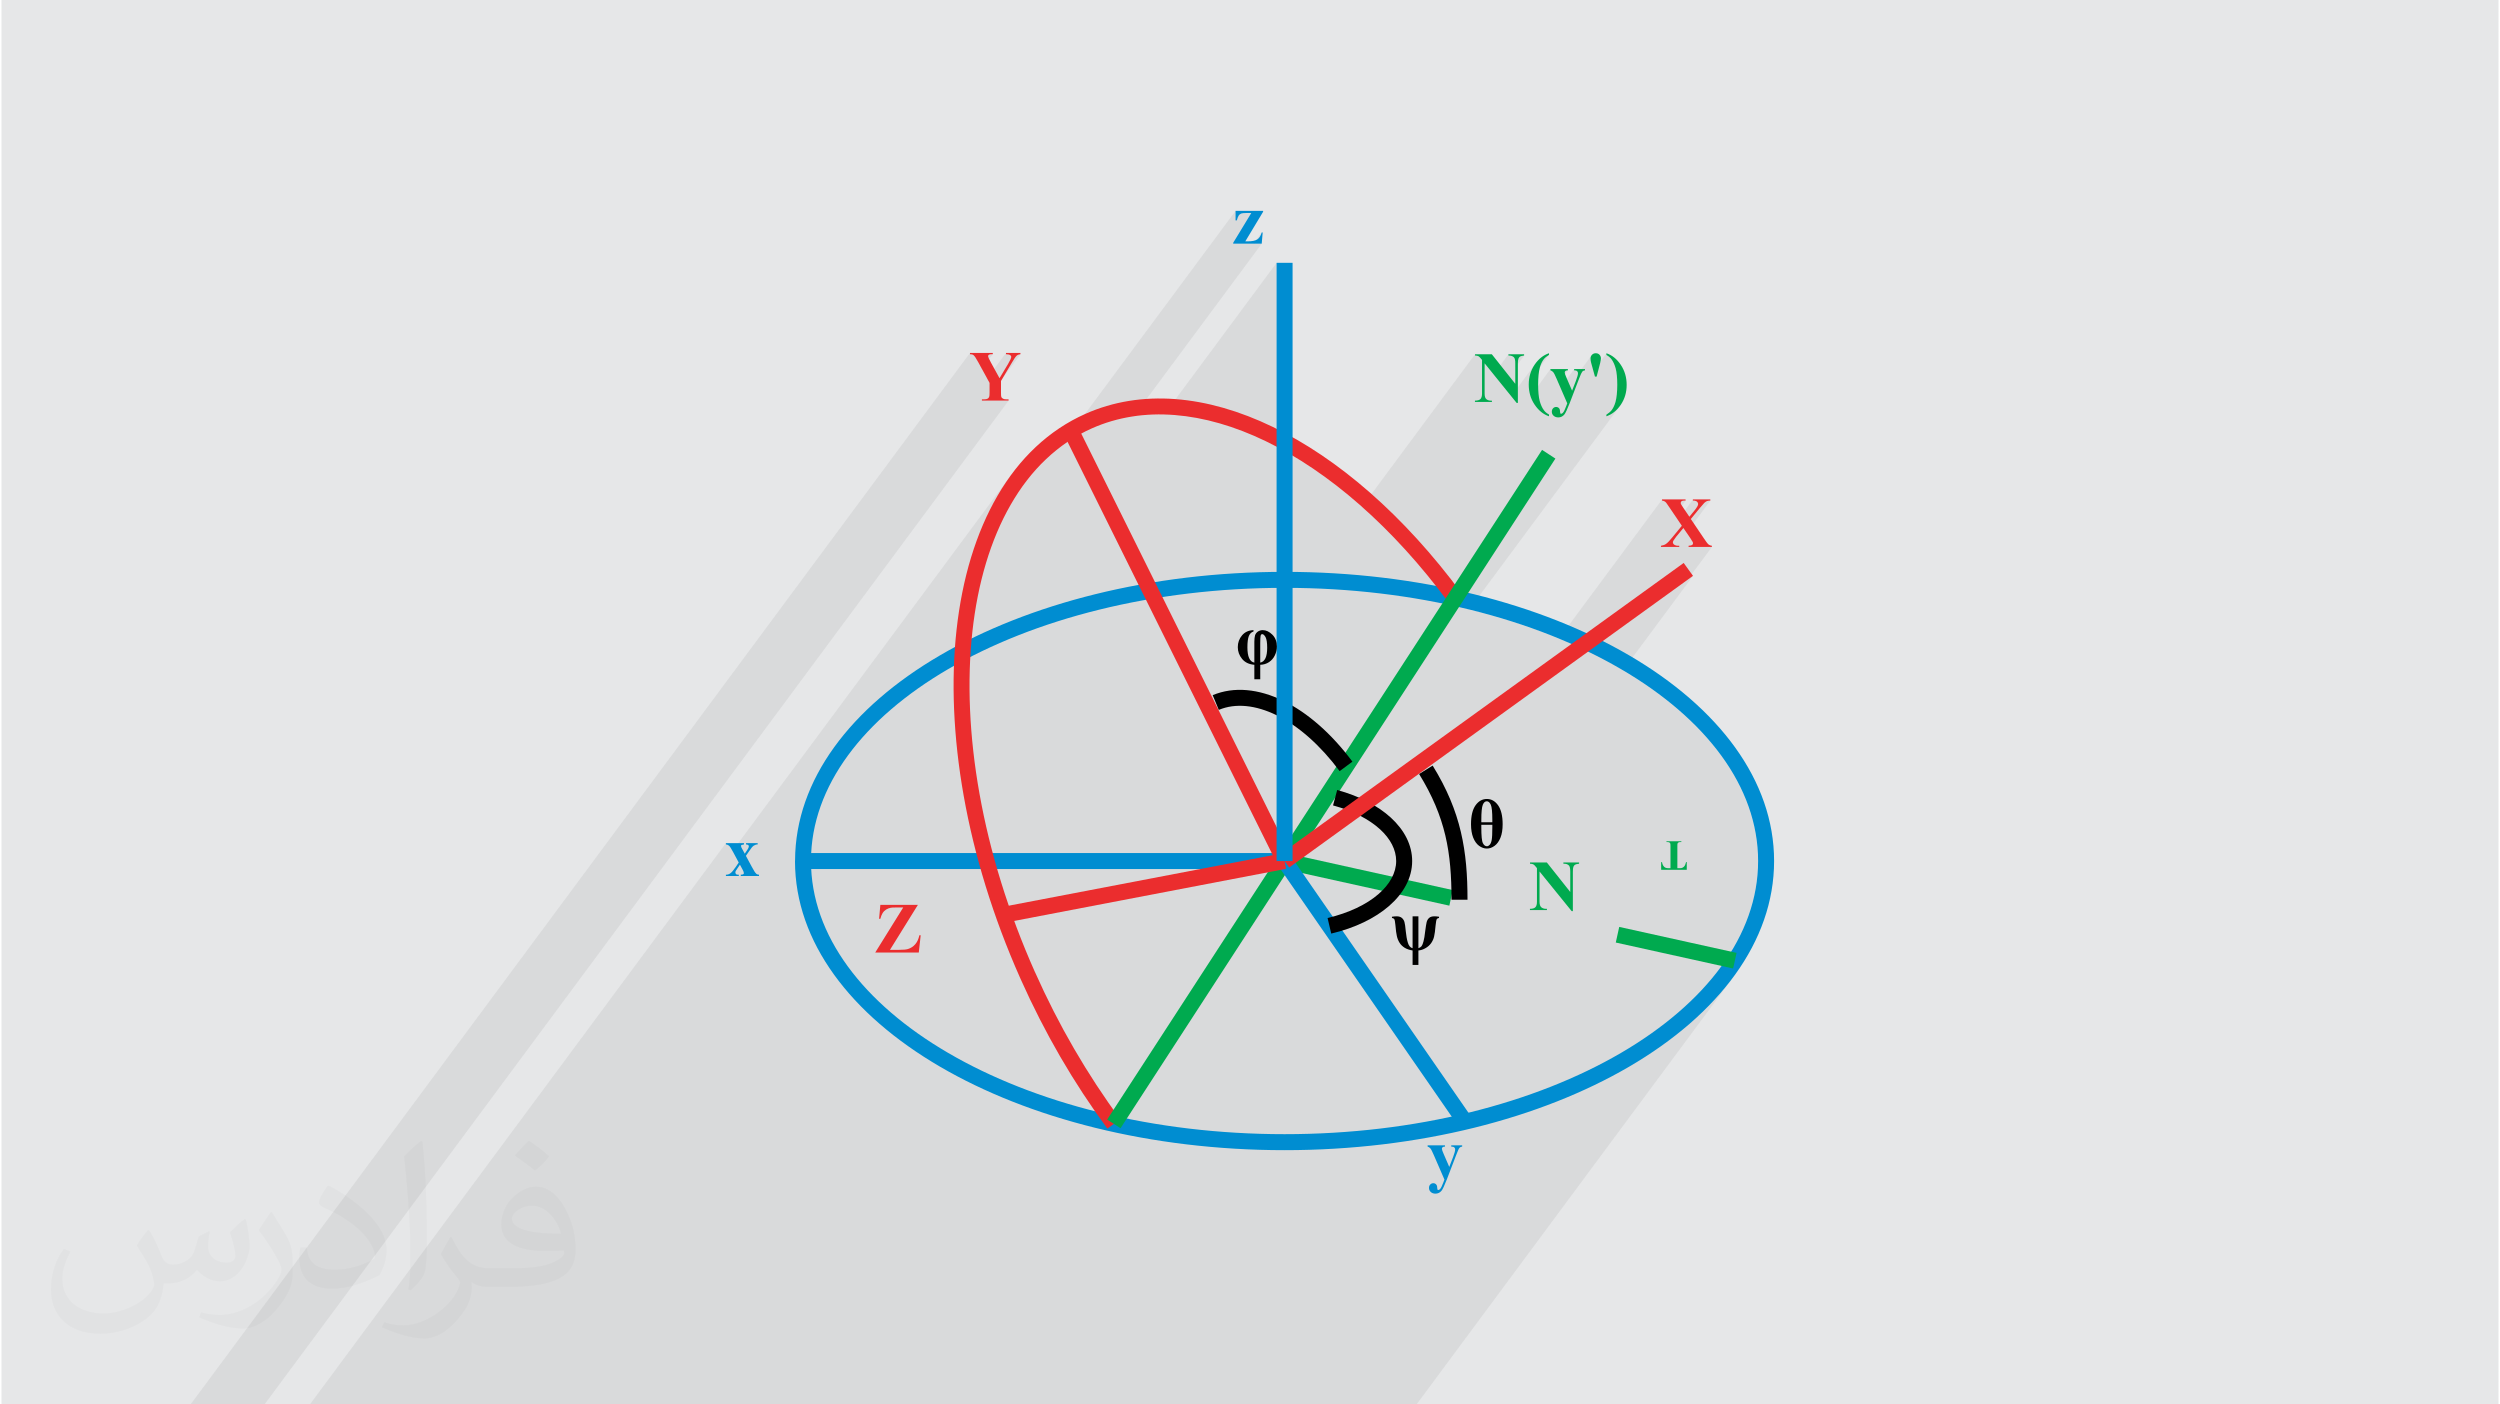 <?xml version="1.0" encoding="UTF-8"?>
<!DOCTYPE svg PUBLIC "-//W3C//DTD SVG 1.0//EN" "http://www.w3.org/TR/2001/REC-SVG-20010904/DTD/svg10.dtd">
<!-- Creator: CorelDRAW 2017 -->
<svg xmlns="http://www.w3.org/2000/svg" xml:space="preserve" width="356px" height="200px" version="1.0" style="shape-rendering:geometricPrecision; text-rendering:geometricPrecision; image-rendering:optimizeQuality; fill-rule:evenodd; clip-rule:evenodd"
viewBox="0 0 35600 20024"
 xmlns:xlink="http://www.w3.org/1999/xlink">
 <defs>
  <style type="text/css">
   <![CDATA[
    .fil5 {fill:#00AA4F}
    .fil0 {fill:#E6E7E8}
    .fil7 {fill:black;fill-rule:nonzero}
    .fil3 {fill:#008DD1;fill-rule:nonzero}
    .fil6 {fill:#00AA4F;fill-rule:nonzero}
    .fil4 {fill:#EB2D2E;fill-rule:nonzero}
    .fil1 {fill:#373435;fill-opacity:0.031}
    .fil2 {fill:#373435;fill-opacity:0.078}
   ]]>
  </style>
 </defs>
 <g id="Layer_x0020_1">
  <g id="_2568249686416">
   <path class="fil0" d="M0 0l35600 0 0 20024 -35600 0 0 -20024z"/>
   <path class="fil1" d="M2102 17537c67,103 111,202 155,311 31,64 48,183 198,183 44,0 107,-14 163,-45 63,-33 111,-82 135,-159l61 -200 145 -72 10 9c-19,76 -24,148 -24,206 0,169 145,233 262,233 68,0 128,-33 128,-95 0,-81 -34,-215 -78,-338 68,-68 136,-136 214,-191l12 7c34,143 53,285 53,381 0,92 -41,195 -75,263 -70,132 -194,237 -344,237 -114,0 -240,-57 -327,-163l-5 0c-83,101 -209,193 -412,193l-63 0c-10,134 -39,229 -82,314 -122,236 -480,403 -817,403 -470,0 -705,-272 -705,-631 0,-224 72,-432 184,-577l92 37c-70,134 -116,261 -116,384 0,339 274,500 591,500 293,0 657,-189 722,-404 -24,-237 -114,-348 -250,-565 42,-72 95,-144 160,-220l13 0 0 0 0 -1 0 0zm5414 -1273c99,62 196,136 290,221 -53,75 -118,143 -201,202 -94,-77 -189,-143 -286,-213 66,-74 131,-146 197,-210l0 0zm51 925c-160,0 -291,105 -291,184 0,166 320,219 702,217 -48,-197 -215,-401 -411,-401zm-359 894c208,0 390,-6 528,-41 155,-39 286,-117 286,-171 0,-14 0,-31 -5,-46 -87,9 -186,9 -274,9 -281,0 -496,-64 -581,-222 -22,-44 -36,-94 -36,-149 0,-153 65,-303 181,-406 97,-84 204,-138 313,-138 196,0 354,159 463,408 60,136 101,292 101,490 0,132 -36,243 -118,326 -153,148 -434,204 -865,204l-197 0 0 0 -51 0c-106,0 -184,-19 -244,-66l-10 0c2,24 5,49 5,72 0,97 -32,221 -97,319 -192,286 -400,410 -579,410 -182,0 -405,-70 -606,-161l36 -70c66,27 155,45 279,45 325,0 751,-313 804,-616 -12,-26 -33,-59 -65,-94 -94,-113 -155,-208 -211,-307 49,-94 92,-171 134,-239l16 -2c139,282 265,445 546,445l43 0 0 0 204 0 0 0 0 0 0 0zm-1406 299c24,-130 26,-276 26,-412l0 -202c0,-377 -48,-924 -87,-1281 68,-74 163,-160 238,-219l21 7c51,449 64,971 64,1449 0,126 -5,250 -17,341 -8,113 -73,200 -214,331l-31 -13 0 0 0 -1 0 0zm-1447 -595c7,176 94,316 397,316 189,0 349,-49 526,-133 31,-14 48,-33 48,-49 0,-112 -84,-257 -228,-392 -138,-126 -322,-237 -494,-310 -58,-26 -77,-52 -77,-76 0,-53 68,-159 123,-235l20 -2c196,103 416,254 579,425 148,158 240,316 240,489 0,127 -39,250 -102,361 -216,108 -446,191 -674,191 -276,0 -465,-129 -465,-434 0,-33 0,-85 12,-151l95 0 0 0 0 0 0 0zm-500 -503l172 278c63,103 121,214 121,391l0 227c0,183 -117,379 -306,572 -147,132 -278,188 -399,188 -180,0 -386,-56 -623,-159l26 -70c76,21 163,37 270,37 341,-2 690,-251 850,-556 19,-35 27,-68 27,-91 0,-35 -20,-74 -34,-109 -87,-165 -184,-315 -291,-453 56,-87 111,-173 172,-256l15 1 0 0 0 0 0 0z"/>
   <path class="fil2" d="M24363 7137l-339 458 54 78 6 10 6 10 6 8 4 7 4 7 4 6 2 5 3 4 0 2 1 2 1 2 0 2 0 2 1 2 0 2 0 2 0 4 -1 3 -1 3 -1 2 -2 3 -1 3 -26 34 301 0 -348 469 79 -57 -999 1347 194 118 209 141 198 147 186 152 174 158 161 162 147 167 134 171 119 176 105 180 90 183 75 187 58 190 43 193 26 195 8 199 -8 198 -26 195 -43 193 -58 190 -75 187 -90 184 -85 145 78 17 -25 112 -24 111 -509 687 71 -66 170 -173 156 -179 141 -183 -4544 6130 -94 0 -57 0 -58 0 -75 0 -255 0 -334 0 -924 0 -72 0 -19 0 -14 0 -38 0 -39 0 -64 0 -3 0 -29 0 -24 0 -30 0 -27 0 -6 0 -6 0 -40 0 -22 0 -13 0 0 0 -9 0 -67 0 -28 0 -33 0 -7 0 -181 0 -13 0 -403 0 -17 0 -223 0 -142 0 -31 0 -51 0 -111 0 -49 0 -13 0 0 0 -13 0 -244 0 -72 0 -147 0 -13 0 -458 0 -38 0 -12 0 -49 0 -35 0 -68 0 -1 0 -8 0 -25 0 -11 0 -5 0 -14 0 -6 0 -11 0 -3 0 -1 0 -15 0 -8 0 -87 0 -79 0 -27 0 -81 0 -31 0 -13 0 -6 0 -13 0 -102 0 -46 0 -34 0 -50 0 -10 0 -11 0 -16 0 -6 0 -1 0 -12 0 -1 0 -73 0 -13 0 -12 0 -10 0 -13 0 0 0 -35 0 -56 0 -52 0 -140 0 -125 0 -19 0 -13 0 -128 0 -216 0 -188 0 -29 0 -513 0 -100 0 -41 0 -41 0 -100 0 -69 0 -20 0 -10 0 -1 0 -19 0 -20 0 -7 0 -12 0 -45 0 0 0 -29 0 -17 0 -12 0 -7 0 -18 0 -2 0 -17 0 -11 0 -1 0 -15 0 -6 0 -169 0 -82 0 -147 0 -138 0 -3 0 -21 0 -36 0 -29 0 -9 0 -10 0 -28 0 -65 0 -31 0 -25 0 -3 0 -26 0 -11 0 -90 0 -13 0 -58 0 -18 0 -29 0 -220 0 -13 0 -106 0 -16 0 -49 0 -28 0 -73 0 -26 0 -47 0 -142 0 -31 0 -51 0 -111 0 -49 0 -13 0 0 0 -13 0 -104 0 -39 0 -45 0 -56 0 -4 0 -9 0 -59 0 -25 0 -8 0 -15 0 -6 0 -93 0 -13 0 -87 0 -11 0 -40 0 -34 0 -57 0 -18 0 -5 0 -100 0 -344 0 -208 0 -705 0 -136 0 -38 0 -281 0 -165 0 -77 0 -206 0 -19 0 -10 0 -118 0 -1137 0 -389 0 -26 0 -99 0 0 0 -19 0 -8 0 -11 0 -131 0 -138 0 -9 0 -53 0 -5 0 -11 0 -6 0 -111 0 -17 0 -7 0 -94 0 -6 0 -19 0 -13 0 -16 0 0 0 -42 0 -22 0 -8 0 -31 0 -13 0 -21 0 -5 0 -7 0 -34 0 -13 0 -34 0 -13 0 -15 0 -32 0 0 0 -64 0 -162 0 -13 0 5932 -8003 0 18 6 0 6 1 6 2 5 2 5 3 6 3 5 3 5 4 5 5 6 7 6 9 7 10 8 12 8 14 9 16 1 1 4031 -5438 -131 180 -121 192 -110 204 -100 215 -89 226 -65 195 784 -1057 130 -157 65 -66 326 -440 38 77 2414 -3256 0 127 45 -60 3 -4 4 -5 4 -4 4 -3 4 -4 5 -3 5 -2 5 -3 6 -2 6 -1 8 -2 8 -1 9 -1 10 -1 11 0 11 0 76 0 -258 425 0 12 289 0 118 -160 -6 17 -6 16 -7 15 -8 13 -8 12 -64 87 99 0 -1826 2462 125 -16 152 -10 154 -1 4 1 1603 -2163 0 2621 15 8 168 93 169 102 168 110 168 118 167 126 167 133 166 141 29 27 1612 -2175 0 18 8 0 7 1 6 1 7 1 5 1 5 2 5 1 5 2 4 3 4 3 5 4 4 4 5 5 5 5 5 6 6 7 14 17 0 97 37 -49 127 157 212 -286 0 18 14 0 13 1 11 2 11 3 9 4 9 5 7 6 7 7 4 6 4 8 3 8 2 10 2 11 1 12 1 14 0 3 53 -70 3 -4 3 -4 3 -3 3 -2 4 -3 4 -2 5 -2 6 -2 6 -2 8 -2 9 -1 9 -2 10 -1 -126 170 0 233 -96 130 38 47 355 -479 -21 29 -20 32 -17 32 -14 34 -12 35 -9 36 -6 35 206 -278 6 -8 8 -8 8 -9 9 -8 10 -8 11 -8 12 -9 13 -8 -288 387 -1 37 1 39 4 39 7 38 9 36 4 11 284 -384 0 18 6 2 5 2 5 2 5 3 5 4 5 3 4 4 4 5 4 5 5 8 6 9 6 11 6 14 7 15 8 16 8 19 15 34 106 -142 2 -3 2 -2 3 -2 3 -2 4 -1 4 -2 4 -1 5 0 6 -1 6 0 -135 180 29 65 195 -263 0 18 7 0 7 1 6 1 6 1 5 2 5 2 4 2 3 3 3 3 2 3 2 3 2 4 1 4 1 4 1 4 0 5 0 5 195 -264 -4 6 -4 7 -3 6 -2 7 -2 7 -1 8 0 8 0 8 1 7 0 8 2 8 1 9 2 8 2 9 2 9 30 108 186 -250 0 25 11 6 11 7 10 8 10 7 8 8 9 8 7 9 7 8 9 13 9 14 8 15 8 17 7 17 7 18 6 19 6 20 5 21 4 24 4 25 3 28 2 30 2 32 1 34 1 36 -1 38 -1 36 -2 34 -3 31 -3 30 -4 27 -5 26 -6 23 -5 17 -5 16 -6 16 -7 15 -7 14 -7 13 -8 12 -8 12 -62 84 15 -6 28 -14 27 -16 27 -20 25 -21 23 -25 23 -27 -2141 2889 12 3 151 39 149 40 147 43 146 44 143 47 141 49 138 50 137 53 116 47 1471 -1984 0 17 5 1 6 1 5 1 4 1 5 2 4 1 4 2 3 2 3 2 3 2 4 2 3 3 3 3 4 4 3 3 3 4 2 3 4 4 4 7 5 7 7 10 8 12 9 13 10 15 46 67 117 -158 2 -2 3 -3 3 -2 3 -2 5 -1 4 -2 6 -1 6 0 6 -1 7 0 17 0 -155 209 44 64 215 -290 0 17 7 0 7 0 7 1 5 1 6 1 5 1 4 1 4 2 3 1 4 2 3 2 3 2 2 3 3 2 2 3 2 3 2 3 1 3 2 3 1 3 1 3 0 3 1 4 0 3 -1 7 -3 9 -4 10 -6 11 -8 13 -9 14 -11 15 -395 532 16 0 97 -131 11 -14 103 -125 5 8 101 -136 127 -155 13 -15 11 -13 10 -12 9 -10 7 -9 6 -7 5 -5 4 -4 5 -4 5 -5 5 -3 5 -4 5 -3 5 -3 4 -2 5 -2 4 -1 5 -2 6 -1 6 -1 6 -1 6 0 7 -1 7 0zm-21155 12887l-176 0 -51 0 -273 0 -13 0 11113 -14992 0 18 8 0 8 1 7 1 7 2 6 2 6 3 5 3 5 3 6 5 6 7 7 10 8 11 9 14 9 16 11 19 11 20 29 52 113 -152 1 -2 2 -2 3 -3 2 -2 4 -2 3 -2 5 -1 5 -1 5 -1 6 -1 7 0 7 0 14 0 -155 209 74 136 269 -363 0 18 11 0 10 1 9 2 8 2 8 2 6 2 6 3 4 3 3 2 3 3 2 2 2 3 2 3 1 3 0 3 0 4 0 7 -2 8 -4 10 -5 12 -6 14 -8 15 -9 16 -11 18 -122 204 -142 191 0 6 366 -494 9 -11 7 -8 7 -7 5 -3 5 -4 6 -3 6 -2 6 -3 8 -2 7 -1 8 -1 -443 597 0 3 -1 5 -2 3 -2 5 -2 3 -2 4 -30 41 313 0 -10610 14313 -314 0 -7 0 -41 0 -4 0 -14 0 -13 0 -65 0 -70 0 -12 0z"/>
   <g>
    <path class="fil3" d="M11314 12264c5,-1146 794,-2178 2067,-2921 1259,-735 2996,-1190 4912,-1190 1916,0 3653,455 4912,1190 1277,746 2067,1782 2067,2933 0,1150 -790,2186 -2067,2932 -1259,735 -2996,1190 -4912,1190 -1916,0 -3653,-455 -4912,-1190 -1276,-745 -2066,-1780 -2068,-2928l1 -16zm2182 -2724c-1204,703 -1951,1667 -1955,2726l0 10c0,1063 747,2030 1955,2735 1226,716 2922,1159 4797,1159 1875,0 3571,-443 4797,-1159 1207,-705 1954,-1672 1954,-2735 0,-1064 -747,-2031 -1954,-2736 -1226,-716 -2922,-1159 -4797,-1159 -1875,0 -3571,443 -4797,1159z"/>
    <path class="fil3" d="M18293 12390l-6866 0 0 -228 6866 0 0 228z"/>
    <path class="fil4" d="M15767 16091c-239,-324 -464,-667 -672,-1025 -205,-354 -394,-724 -564,-1105 -3,-6 -6,-12 -8,-18 -776,-1747 -1066,-3515 -907,-4961 162,-1471 787,-2614 1838,-3082 793,-353 1727,-270 2670,186 930,448 1871,1261 2694,2374l-183 135c-800,-1083 -1712,-1871 -2610,-2305 -883,-426 -1750,-507 -2479,-183 -971,433 -1551,1509 -1704,2899 -155,1411 130,3141 892,4853l1 1c167,375 353,741 557,1092 204,351 424,688 658,1004l-183 135z"/>
    <g>
     <path id="knot_line" class="fil5" d="M15859 16024l6200 -9548 -6200 9548zm0 0l0 0 0 0z"/>
    </g>
    <path class="fil6" d="M15763 15962l6201 -9548 190 124 -6200 9547 -191 -123z"/>
    <g>
     <path id="perpendicular_line_green" class="fil5" d="M18293 12276l6419 1421 -6419 -1421zm0 0l0 0 0 0z"/>
    </g>
    <path class="fil6" d="M20691 12690l-49 222 -2374 -525 49 -223 2374 526zm4046 895l-1673 -370 -49 223 1673 370 49 -223z"/>
    <path class="fil3" d="M18386 12211l2572 3716 -187 130 -2572 -3717 187 -129z"/>
    <path class="fil7" d="M18906 13088c304,-72 554,-192 726,-341 161,-140 252,-303 252,-471 0,-161 -82,-317 -229,-452 -158,-144 -388,-264 -671,-341l59 -220c318,87 580,225 765,394 195,179 304,392 304,619 0,237 -120,459 -331,642 -200,173 -483,312 -823,392l-52 -222z"/>
    <path class="fil4" d="M18226 12183l5757 -4157 133 184 -5757 4158 -133 -185z"/>
    <path class="fil4" d="M18191 12326l-3049 -6141 204 -100 3049 6140 -204 101z"/>
    <path class="fil4" d="M18314 12387l-4008 768 -43 -224 4008 -767 43 223z"/>
    <path class="fil7" d="M19078 10994c-278,-373 -591,-646 -899,-797 -295,-144 -583,-177 -824,-76l-87 -210c304,-127 657,-91 1010,82 340,167 683,463 982,866l-182 135z"/>
    <path class="fil7" d="M20673 12828c0,-333 -20,-628 -88,-916 -68,-287 -184,-569 -374,-877l193 -120c205,332 329,636 402,945 73,309 95,620 95,968l-228 0z"/>
    <path class="fil3" d="M18179 12276l0 -8529 228 0 0 8529 -228 0z"/>
    <path class="fil3" d="M10613 12202l83 154c28,54 50,88 67,103 9,7 21,12 37,12l0 18 -260 0 0 -18c20,-1 32,-4 37,-8 5,-3 7,-9 7,-15 0,-9 -5,-24 -15,-44l-41 -76 -34 50c-16,24 -25,37 -27,41 -3,7 -4,13 -4,18 0,7 2,14 5,19 3,5 7,9 13,12 5,2 15,3 31,3l0 18 -184 0 0 -18c23,0 44,-6 62,-19 19,-12 47,-45 83,-98l38 -57 -80 -149c-27,-49 -46,-80 -59,-91 -13,-11 -28,-17 -44,-18l0 -18 258 0 0 18 0 0 -39 9c-2,3 -3,7 -3,12 0,5 0,10 2,16 1,2 6,11 14,27l37 68 18 -27c27,-37 40,-63 40,-78 0,-7 -3,-13 -8,-18 -6,-4 -17,-8 -32,-9l0 -18 166 0 0 18c-21,0 -39,7 -57,18 -18,13 -37,36 -59,70l-52 75zm9959 4615l-151 -348c-23,-53 -39,-85 -50,-97 -11,-12 -24,-21 -39,-25l0 -18 248 0 0 18c-16,0 -27,4 -34,9 -7,6 -10,13 -10,21 0,13 8,38 25,75l80 185 55 -142c19,-51 29,-87 29,-107 0,-12 -4,-22 -12,-29 -8,-8 -23,-12 -44,-12l0 -18 156 0 0 18c-16,1 -28,7 -38,17 -10,11 -26,46 -48,105l-133 347c-34,87 -59,140 -75,160 -23,28 -52,42 -87,42 -27,0 -50,-8 -67,-24 -17,-16 -25,-35 -25,-57 0,-20 5,-36 17,-48 12,-13 27,-20 44,-20 17,0 30,6 40,17 11,10 16,27 16,49 1,13 2,21 4,25 3,4 7,6 12,6 8,0 17,-5 26,-15 13,-14 28,-46 47,-96l14 -38zm-2605 -13343l-407 0 0 -12 258 -425 -76 0c-32,0 -55,3 -69,8 -14,6 -26,16 -34,28 -9,13 -18,36 -27,69l-18 0 0 -136 393 0 0 13 -254 422 32 0c64,0 110,-9 138,-27 29,-19 50,-52 64,-100l14 0 -14 160z"/>
    <path class="fil6" d="M21248 5051l334 421 0 -292c0,-41 -5,-68 -17,-83 -16,-19 -43,-29 -81,-28l0 -18 224 0 0 18c-28,4 -47,8 -57,14 -10,6 -18,16 -23,29 -6,13 -9,36 -9,68l0 565 -17 0 -457 -565 0 432c0,39 8,66 26,80 18,14 39,20 62,20l16 0 0 18 -242 0 0 -18c38,0 64,-8 79,-23 14,-15 22,-41 22,-77l0 -480 -14 -17c-15,-19 -27,-31 -38,-37 -11,-5 -27,-9 -48,-9l0 -18 240 0zm815 -15l0 23c-35,22 -61,44 -77,66 -23,30 -41,69 -54,116 -16,58 -24,140 -24,244 0,99 8,176 22,231 15,54 35,99 60,132 17,24 41,44 73,62l0 25c-81,-27 -149,-83 -205,-166 -56,-83 -84,-178 -84,-286 0,-107 28,-201 84,-284 56,-82 124,-136 205,-163zm260 714l-151 -348c-22,-52 -39,-85 -50,-97 -11,-12 -24,-21 -39,-25l0 -18 249 0 0 18c-17,0 -28,4 -35,9 -6,6 -10,13 -10,21 0,13 8,38 25,75l80 185 55 -142c19,-51 29,-87 29,-106 0,-13 -4,-23 -12,-30 -8,-8 -23,-12 -43,-12l0 -18 155 0 0 18c-16,1 -28,7 -38,17 -9,11 -26,46 -48,105l-133 347c-34,87 -59,140 -75,160 -23,28 -52,42 -86,42 -28,0 -50,-8 -68,-24 -17,-16 -25,-35 -25,-57 0,-20 6,-36 17,-48 12,-13 27,-20 44,-20 17,0 30,6 41,17 10,10 15,27 15,49 1,13 2,21 4,25 3,4 7,6 12,6 8,0 17,-5 26,-15 13,-14 29,-46 47,-96l14 -38zm419 -381l-24 0 -53 -191c-7,-24 -10,-46 -10,-66 0,-22 7,-40 21,-54 15,-15 32,-22 53,-22 24,0 42,8 55,23 13,15 19,32 19,50 0,15 -4,38 -11,68l-50 192zm139 566l0 -23c35,-23 61,-45 77,-67 22,-30 40,-68 53,-115 16,-59 25,-141 25,-245 0,-99 -8,-176 -22,-230 -15,-55 -35,-99 -60,-133 -17,-23 -42,-44 -73,-61l0 -25c81,27 149,82 205,165 56,84 84,179 84,287 0,106 -28,201 -84,283 -56,82 -124,137 -205,164zm-849 6361l334 421 0 -292c0,-41 -6,-69 -17,-83 -16,-20 -43,-29 -81,-28l0 -18 224 0 0 18c-28,3 -48,8 -58,14 -9,6 -17,16 -23,29 -5,13 -8,36 -8,68l0 565 -17 0 -458 -565 0 432c0,39 9,66 27,80 18,13 39,20 62,20l16 0 0 18 -242 0 0 -18c38,0 64,-8 78,-23 15,-15 22,-41 22,-77l0 -480 -14 -17c-14,-19 -27,-31 -38,-37 -11,-5 -26,-9 -47,-9l0 -18 240 0z"/>
    <path class="fil6" d="M24027 12401l0 -110 -10 0c-6,25 -14,44 -21,55 -8,11 -19,20 -32,26 -8,4 -21,6 -40,6l-31 0 0 -315c0,-21 1,-34 3,-39 3,-5 7,-10 14,-14 6,-3 15,-5 27,-5l13 0 0 -11 -212 0 0 11 14 0c11,0 21,2 28,6 5,3 9,8 12,14 2,5 3,18 3,38l0 315 -29 0c-27,0 -47,-6 -59,-18 -18,-16 -28,-39 -33,-69l-12 0 0 110 365 0z"/>
    <path class="fil4" d="M24085 7400l187 277c31,47 53,76 66,86 13,10 29,16 47,18l0 17 -332 0 0 -17c27,-2 44,-6 51,-12 8,-7 12,-14 12,-23 0,-6 -1,-11 -3,-16 -5,-10 -17,-29 -35,-57l-99 -145 -103 125c-31,39 -47,65 -47,79 0,10 4,19 12,28 8,8 20,14 36,18 7,2 21,3 43,3l0 17 -261 0 0 -17c30,-5 53,-13 70,-25 23,-15 54,-47 94,-97l134 -163 -172 -254c-28,-42 -45,-66 -49,-71 -9,-11 -17,-19 -26,-23 -9,-5 -21,-9 -36,-11l0 -17 336 0 0 17 -17 0c-19,0 -33,3 -40,9 -8,6 -12,14 -12,24 0,7 1,14 4,19l34 53 85 125 70 -85c37,-45 55,-77 55,-95 0,-9 -3,-18 -8,-25 -5,-8 -13,-14 -22,-18 -10,-5 -25,-7 -45,-7l0 -17 249 0 0 17c-19,0 -35,3 -47,7 -12,5 -25,13 -39,26 -8,8 -30,33 -65,75l-127 155zm-9558 -2368l0 18c-22,3 -39,9 -51,19 -17,14 -43,53 -79,115l-147 247 0 164c0,35 1,57 5,66 4,8 11,16 22,22 11,7 25,10 43,10l38 0 0 18 -380 0 0 -18 36 0c20,0 35,-3 47,-10 9,-5 15,-13 20,-25 4,-8 6,-29 6,-63l0 -136 -160 -292c-31,-58 -54,-91 -67,-102 -13,-10 -30,-15 -52,-15l0 -18 325 0 0 18 -14 0c-20,0 -34,2 -42,8 -7,6 -11,12 -11,18 0,13 13,43 40,92l123 224 122 -204c30,-50 45,-84 45,-100 0,-10 -4,-17 -13,-23 -11,-9 -32,-14 -62,-15l0 -18 206 0zm-1462 7869l-398 641 129 0c61,0 103,-4 128,-12 39,-12 74,-34 102,-66 29,-33 49,-76 60,-130l19 0 -27 246 -621 0 399 -642 -100 0c-39,0 -65,1 -77,4 -23,4 -45,12 -66,25 -20,13 -38,30 -51,51 -13,22 -24,49 -32,81l-18 0 18 -198 535 0z"/>
    <path class="fil7" d="M20118 13757l0 -206c-45,-7 -82,-20 -112,-38 -30,-19 -55,-42 -73,-71 -18,-28 -31,-60 -39,-95 -8,-34 -15,-87 -21,-159 -4,-46 -10,-75 -17,-85 -8,-10 -19,-15 -32,-15l0 -18c24,-4 46,-6 67,-6 30,0 54,7 73,22 18,15 31,35 38,59 7,24 13,68 19,133 6,60 15,113 29,160 13,46 36,73 68,81l0 -455 83 0 0 455c20,-7 35,-17 45,-29 10,-13 19,-36 28,-70 9,-34 17,-80 23,-138 9,-68 16,-113 22,-137 7,-24 18,-44 36,-59 17,-15 42,-22 75,-22 19,0 41,2 65,6l0 18c-13,0 -23,5 -31,15 -7,9 -13,40 -18,91 -6,71 -13,124 -21,157 -7,34 -22,65 -42,95 -22,30 -48,54 -81,72 -32,19 -66,30 -101,33l0 206 -83 0zm1059 -1659c-38,0 -75,-13 -111,-39 -35,-26 -63,-65 -84,-117 -20,-51 -31,-115 -31,-191 0,-120 22,-210 65,-270 43,-60 97,-90 161,-90 64,0 117,30 160,90 43,61 65,151 65,270 0,76 -10,140 -31,192 -21,51 -48,90 -84,116 -35,26 -72,39 -110,39zm-79 -375l157 0 0 -32c0,-113 -7,-186 -22,-218 -15,-33 -34,-49 -57,-49 -24,0 -43,16 -57,50 -14,34 -21,106 -21,217l0 32zm0 36l0 34c0,124 7,200 23,229 15,29 34,43 57,43 14,0 27,-7 40,-21 12,-13 22,-36 28,-68 6,-32 9,-93 9,-183l0 -34 -157 0zm-3152 -2075l-84 0 0 -206c-76,-6 -134,-34 -175,-84 -41,-50 -61,-106 -61,-168 0,-64 20,-120 61,-168 41,-48 95,-72 163,-74l0 19c-31,10 -53,32 -67,66 -13,35 -20,88 -20,160 0,133 33,206 99,218l0 -298c0,-38 4,-69 10,-91 7,-22 21,-40 41,-54 20,-13 43,-20 69,-20 48,0 93,22 137,65 43,43 64,99 64,169 0,43 -9,84 -28,124 -19,41 -47,73 -84,98 -38,25 -79,37 -125,38l0 206zm0 -237c66,-13 99,-83 99,-211 0,-72 -8,-123 -23,-152 -16,-28 -32,-43 -48,-43 -12,0 -19,8 -23,25 -3,16 -5,51 -5,105l0 276z"/>
   </g>
  </g>
 </g>
</svg>
